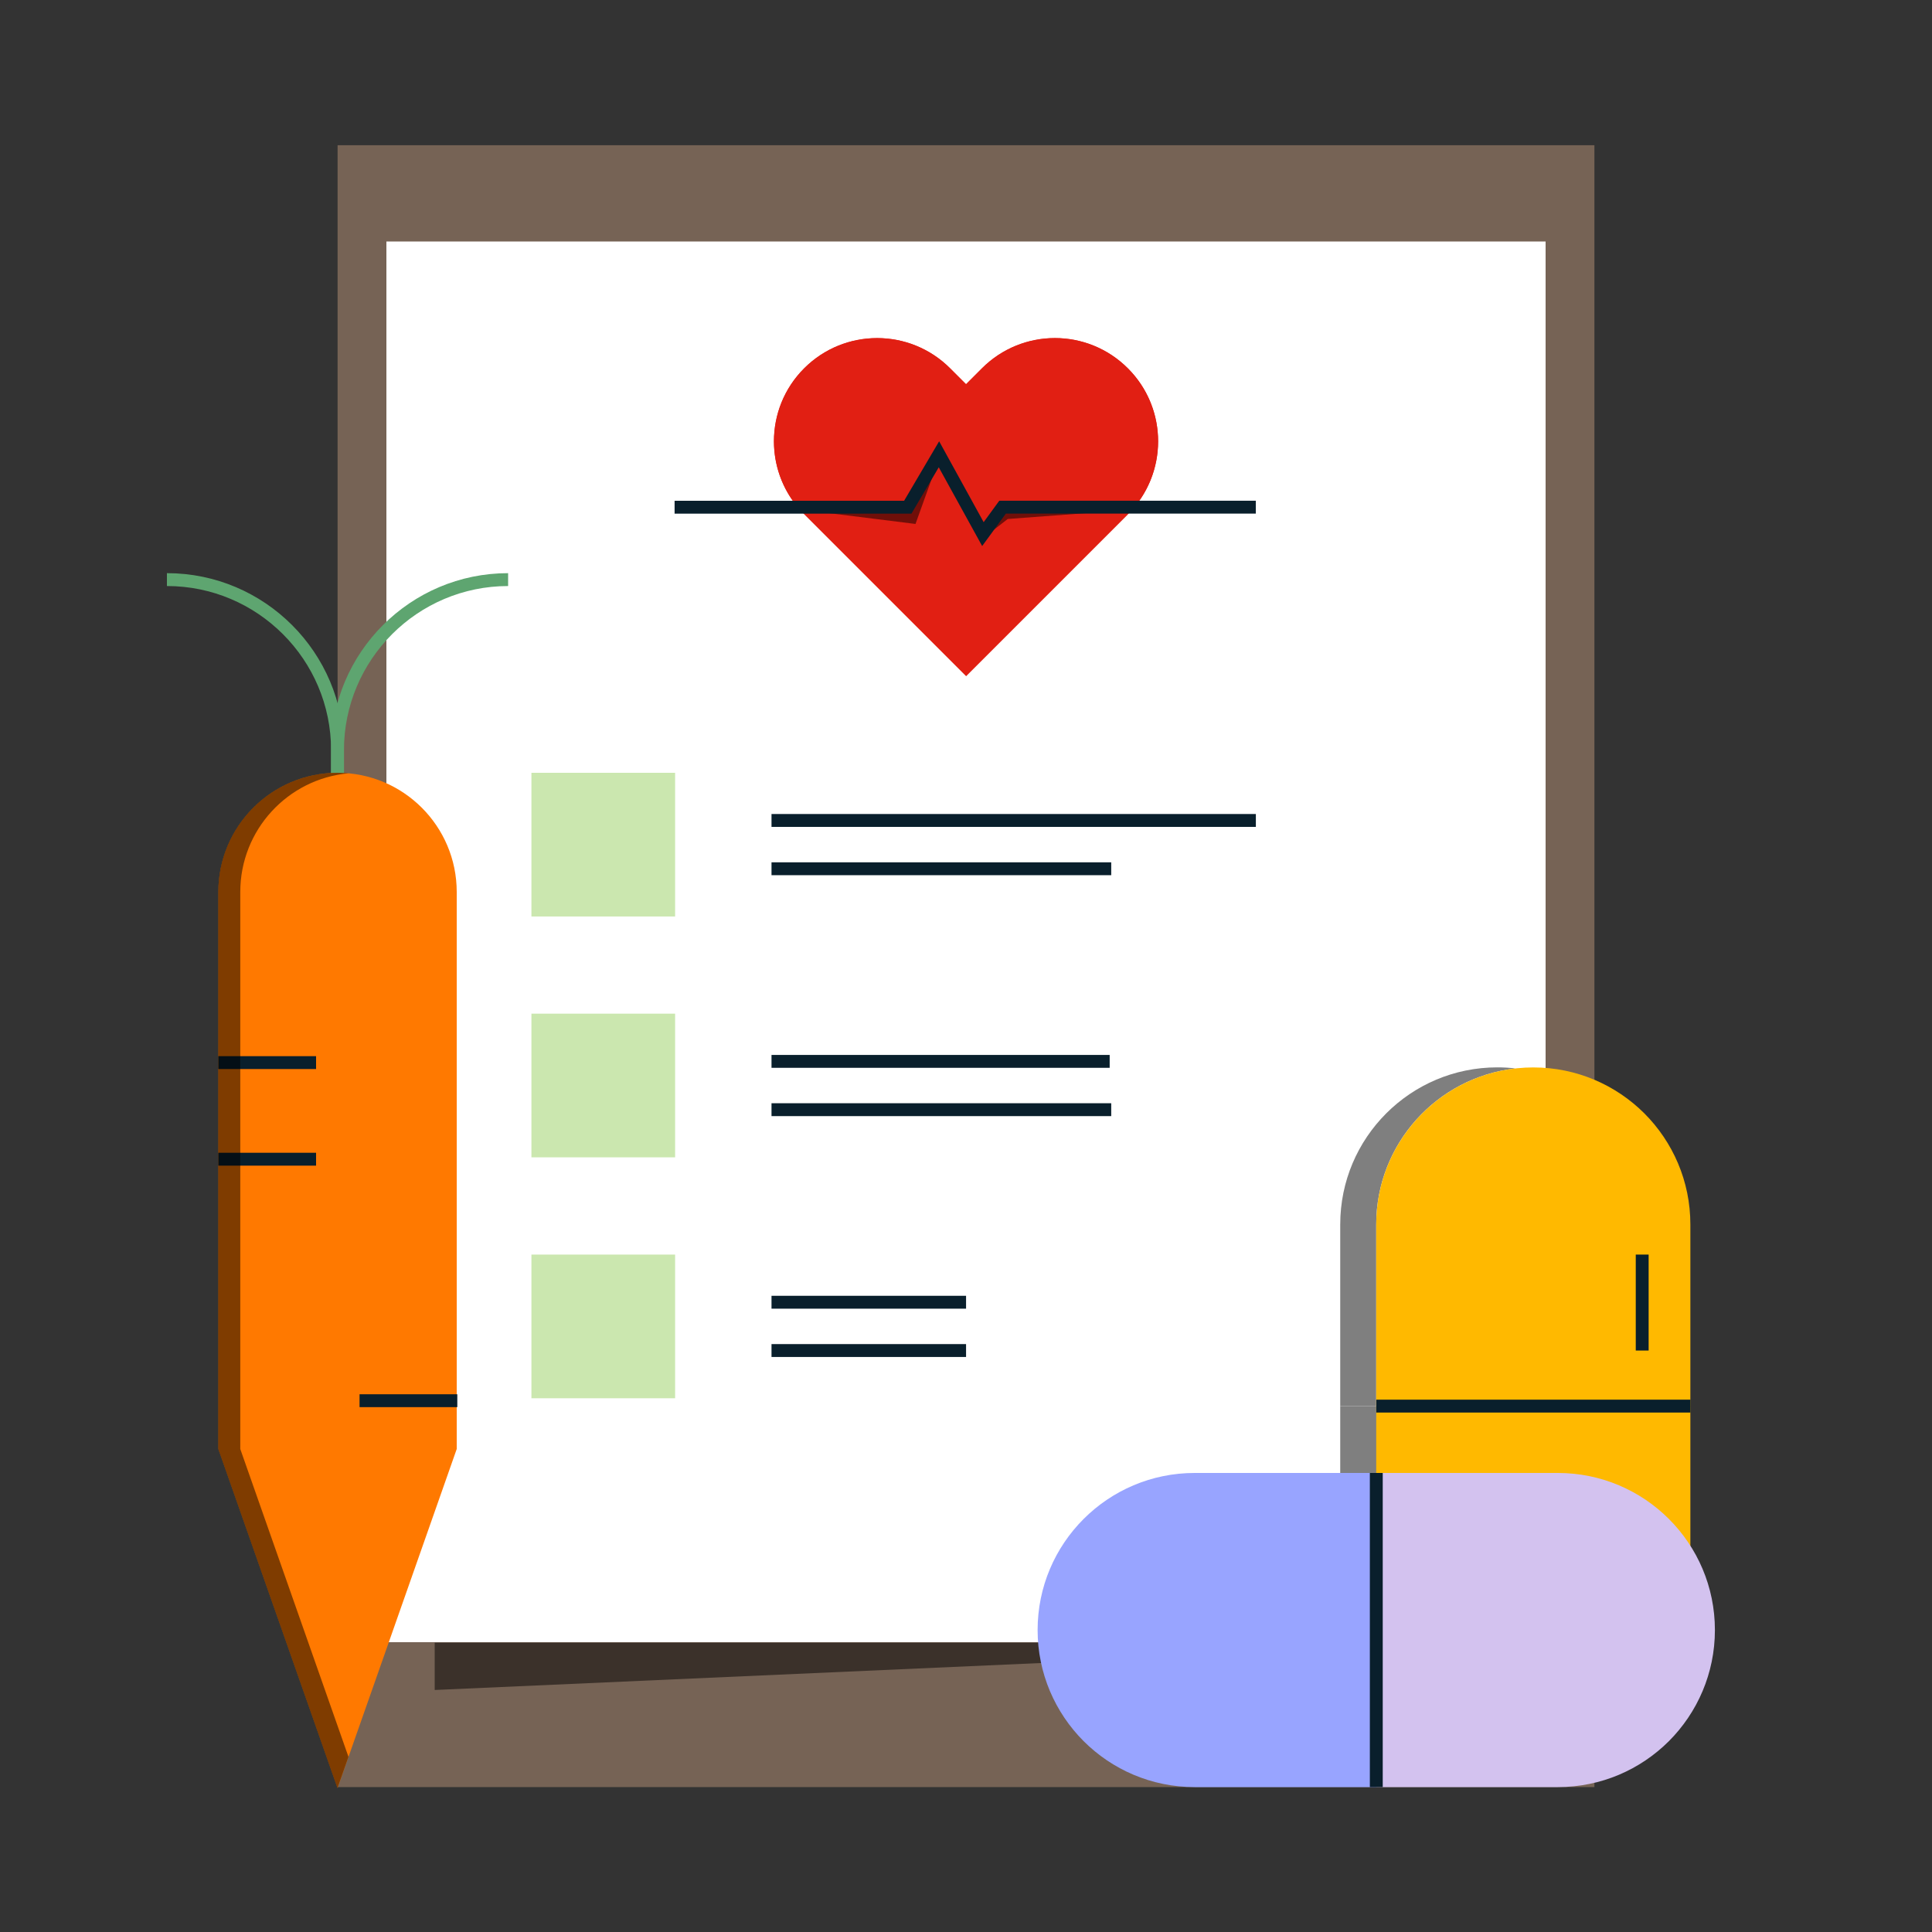 <?xml version="1.0" encoding="utf-8"?>
<svg xmlns="http://www.w3.org/2000/svg" id="pictograms" viewBox="0 0 300 300">
  <rect x="0" y="0" width="300" height="300" fill="#333333" stroke="none"/>
  <defs>
    <style>
      .cls-1 {
        fill: #ffb900;
      }

      .cls-1, .cls-2, .cls-3, .cls-4, .cls-5, .cls-6, .cls-7, .cls-8, .cls-9, .cls-10, .cls-11, .cls-12 {
        stroke-width: 0px;
      }

      .cls-2 {
        fill: #ff7900;
      }

      .cls-13 {
        opacity: .5;
      }

      .cls-4 {
        fill: #091f2c;
      }

      .cls-5 {
        fill: #766355;
      }

      .cls-6 {
        fill: #d3c2ef;
      }

      .cls-7 {
        fill: none;
      }

      .cls-8 {
        fill: #e11f13;
      }

      .cls-9 {
        fill: #fff;
      }

      .cls-10 {
        fill: #cbe7af;
      }

      .cls-11 {
        fill: #98a4ff;
      }

      .cls-12 {
        fill: #5ea570;
      }
    </style>
  </defs>
  <g>
    <g>
      <g>
        <rect class="cls-5" x="52.42" y="22.55" width="195.16" height="254.95"/>
        <rect class="cls-9" x="60" y="37.5" width="180" height="217.5"/>
        <g class="cls-13">
          <polygon class="cls-3" points="67.5 262.42 67.5 255.08 232.5 255.08 67.5 262.42"/>
        </g>
      </g>
      <g>
        <path class="cls-8" d="m175.14,79.86c6.26-6.26,6.26-16.41,0-22.66h0c-6.26-6.26-16.41-6.26-22.66,0l-2.47,2.47-2.47-2.47c-6.26-6.26-16.41-6.26-22.66,0h0c-6.26,6.26-6.26,16.41,0,22.66l25.14,25.14,25.14-25.14Z"/>
        <path class="cls-8" d="m176.15,78.75h-20.47l-2.79,4.18-7.09-12.4-4.84,8.22h-17.1c-2.46-2.96-3.69-6.59-3.69-10.23,0-4.1,1.56-8.2,4.69-11.33,6.26-6.26,16.41-6.26,22.67,0l2.47,2.47,2.47-2.47c3.13-3.13,7.23-4.7,11.33-4.7s8.2,1.57,11.33,4.7c5.9,5.9,6.24,15.26,1.01,21.56Z"/>
        <g class="cls-13">
          <polygon class="cls-3" points="175.82 79.14 156.48 80.59 152.6 83.6 145.76 71.32 142.16 81.36 124.16 79.11 123.86 78.76 140.96 78.76 145.82 70.06 152.62 82.94 155.68 78.75 175.82 79.14"/>
        </g>
        <polygon class="cls-4" points="152.51 84.79 145.77 72.56 141.53 79.76 104.75 79.76 104.75 77.76 140.39 77.76 145.83 68.52 152.74 81.08 155.17 77.75 195 77.75 195 79.75 156.19 79.75 152.51 84.79"/>
      </g>
      <g>
        <rect class="cls-10" x="82.52" y="120" width="22.31" height="22.31"/>
        <rect class="cls-10" x="82.52" y="157.4" width="22.31" height="22.31"/>
        <rect class="cls-10" x="82.52" y="194.81" width="22.31" height="22.31"/>
      </g>
      <g>
        <rect class="cls-4" x="119.8" y="126.4" width="75.21" height="2"/>
        <rect class="cls-4" x="119.8" y="133.9" width="52.75" height="2"/>
      </g>
      <g>
        <rect class="cls-4" x="119.8" y="163.81" width="52.51" height="2"/>
        <rect class="cls-4" x="119.8" y="171.31" width="52.75" height="2"/>
      </g>
      <g>
        <rect class="cls-4" x="119.8" y="201.21" width="30.21" height="2"/>
        <rect class="cls-4" x="119.8" y="208.71" width="30.21" height="2"/>
      </g>
      <g>
        <g>
          <path class="cls-12" d="m53.41,135h-2v-18.51c0-14.05-11.43-25.49-25.49-25.49v-2c15.16,0,27.49,12.33,27.49,27.49v18.51Z"/>
          <path class="cls-12" d="m53.41,135h-2v-18.51c0-15.16,12.33-27.49,27.49-27.49v2c-14.05,0-25.49,11.43-25.49,25.49v18.51Z"/>
        </g>
        <path class="cls-2" d="m70.92,225l-18.51,52.66-18.51-52.66v-86.49c0-10.22,8.29-18.51,18.51-18.51h0c10.22,0,18.51,8.29,18.51,18.51v86.49Z"/>
        <rect class="cls-4" x="33.9" y="164" width="15.18" height="2"/>
        <rect class="cls-4" x="33.9" y="179" width="15.18" height="2"/>
        <rect class="cls-4" x="55.83" y="216.5" width="15.18" height="2"/>
      </g>
      <g class="cls-13">
        <path class="cls-3" d="m37.31,225l16.8,47.8-1.71,4.86-18.51-52.66v-86.49c0-10.23,8.29-18.51,18.51-18.51.58,0,1.15.03,1.71.08-9.42.86-16.8,8.78-16.8,18.43v86.49Z"/>
      </g>
      <g class="cls-13">
        <path class="cls-3" d="m235.3,165.91c-12.16,1.38-21.6,11.7-21.6,24.22v28.2h-5.59v-28.2c0-13.47,10.92-24.39,24.39-24.39.95,0,1.88.05,2.8.17Z"/>
        <path class="cls-3" d="m256.89,218.33v28.2c0,6.74-2.73,12.83-7.14,17.25-3.8,3.79-8.83,6.34-14.45,6.97-.92.12-1.85.17-2.8.17-13.47,0-24.39-10.92-24.39-24.39v-28.2h48.78Z"/>
      </g>
      <g>
        <path class="cls-1" d="m262.48,190.14v28.2h-48.78v-28.2c0-13.47,10.92-24.39,24.39-24.39,6.73,0,12.83,2.73,17.25,7.14,4.41,4.42,7.14,10.51,7.14,17.25Z"/>
        <path class="cls-1" d="m262.48,246.54v-28.2h-48.78v28.2c0,13.47,10.92,24.39,24.39,24.39,6.73,0,12.83-2.73,17.25-7.14,4.41-4.42,7.14-10.51,7.14-17.25Z"/>
      </g>
      <rect class="cls-4" x="254" y="194.81" width="2" height="14.9"/>
      <rect class="cls-4" x="213.71" y="217.34" width="48.78" height="2"/>
      <g>
        <g>
          <path class="cls-6" d="m241.9,277.5h-28.2v-48.78h28.2c13.47,0,24.39,10.92,24.39,24.39,0,6.73-2.73,12.83-7.14,17.25-4.42,4.41-10.51,7.14-17.25,7.14Z"/>
          <path class="cls-11" d="m185.51,277.5h28.2v-48.78h-28.2c-13.47,0-24.39,10.92-24.39,24.39,0,6.73,2.73,12.83,7.14,17.25,4.42,4.41,10.51,7.14,17.25,7.14Z"/>
        </g>
        <rect class="cls-4" x="212.71" y="228.72" width="2" height="48.78"/>
      </g>
    </g>
    <rect class="cls-7" y="0" width="300" height="300"/>
  </g>
  <rect class="cls-7" y="0" width="300" height="300"/>
</svg>